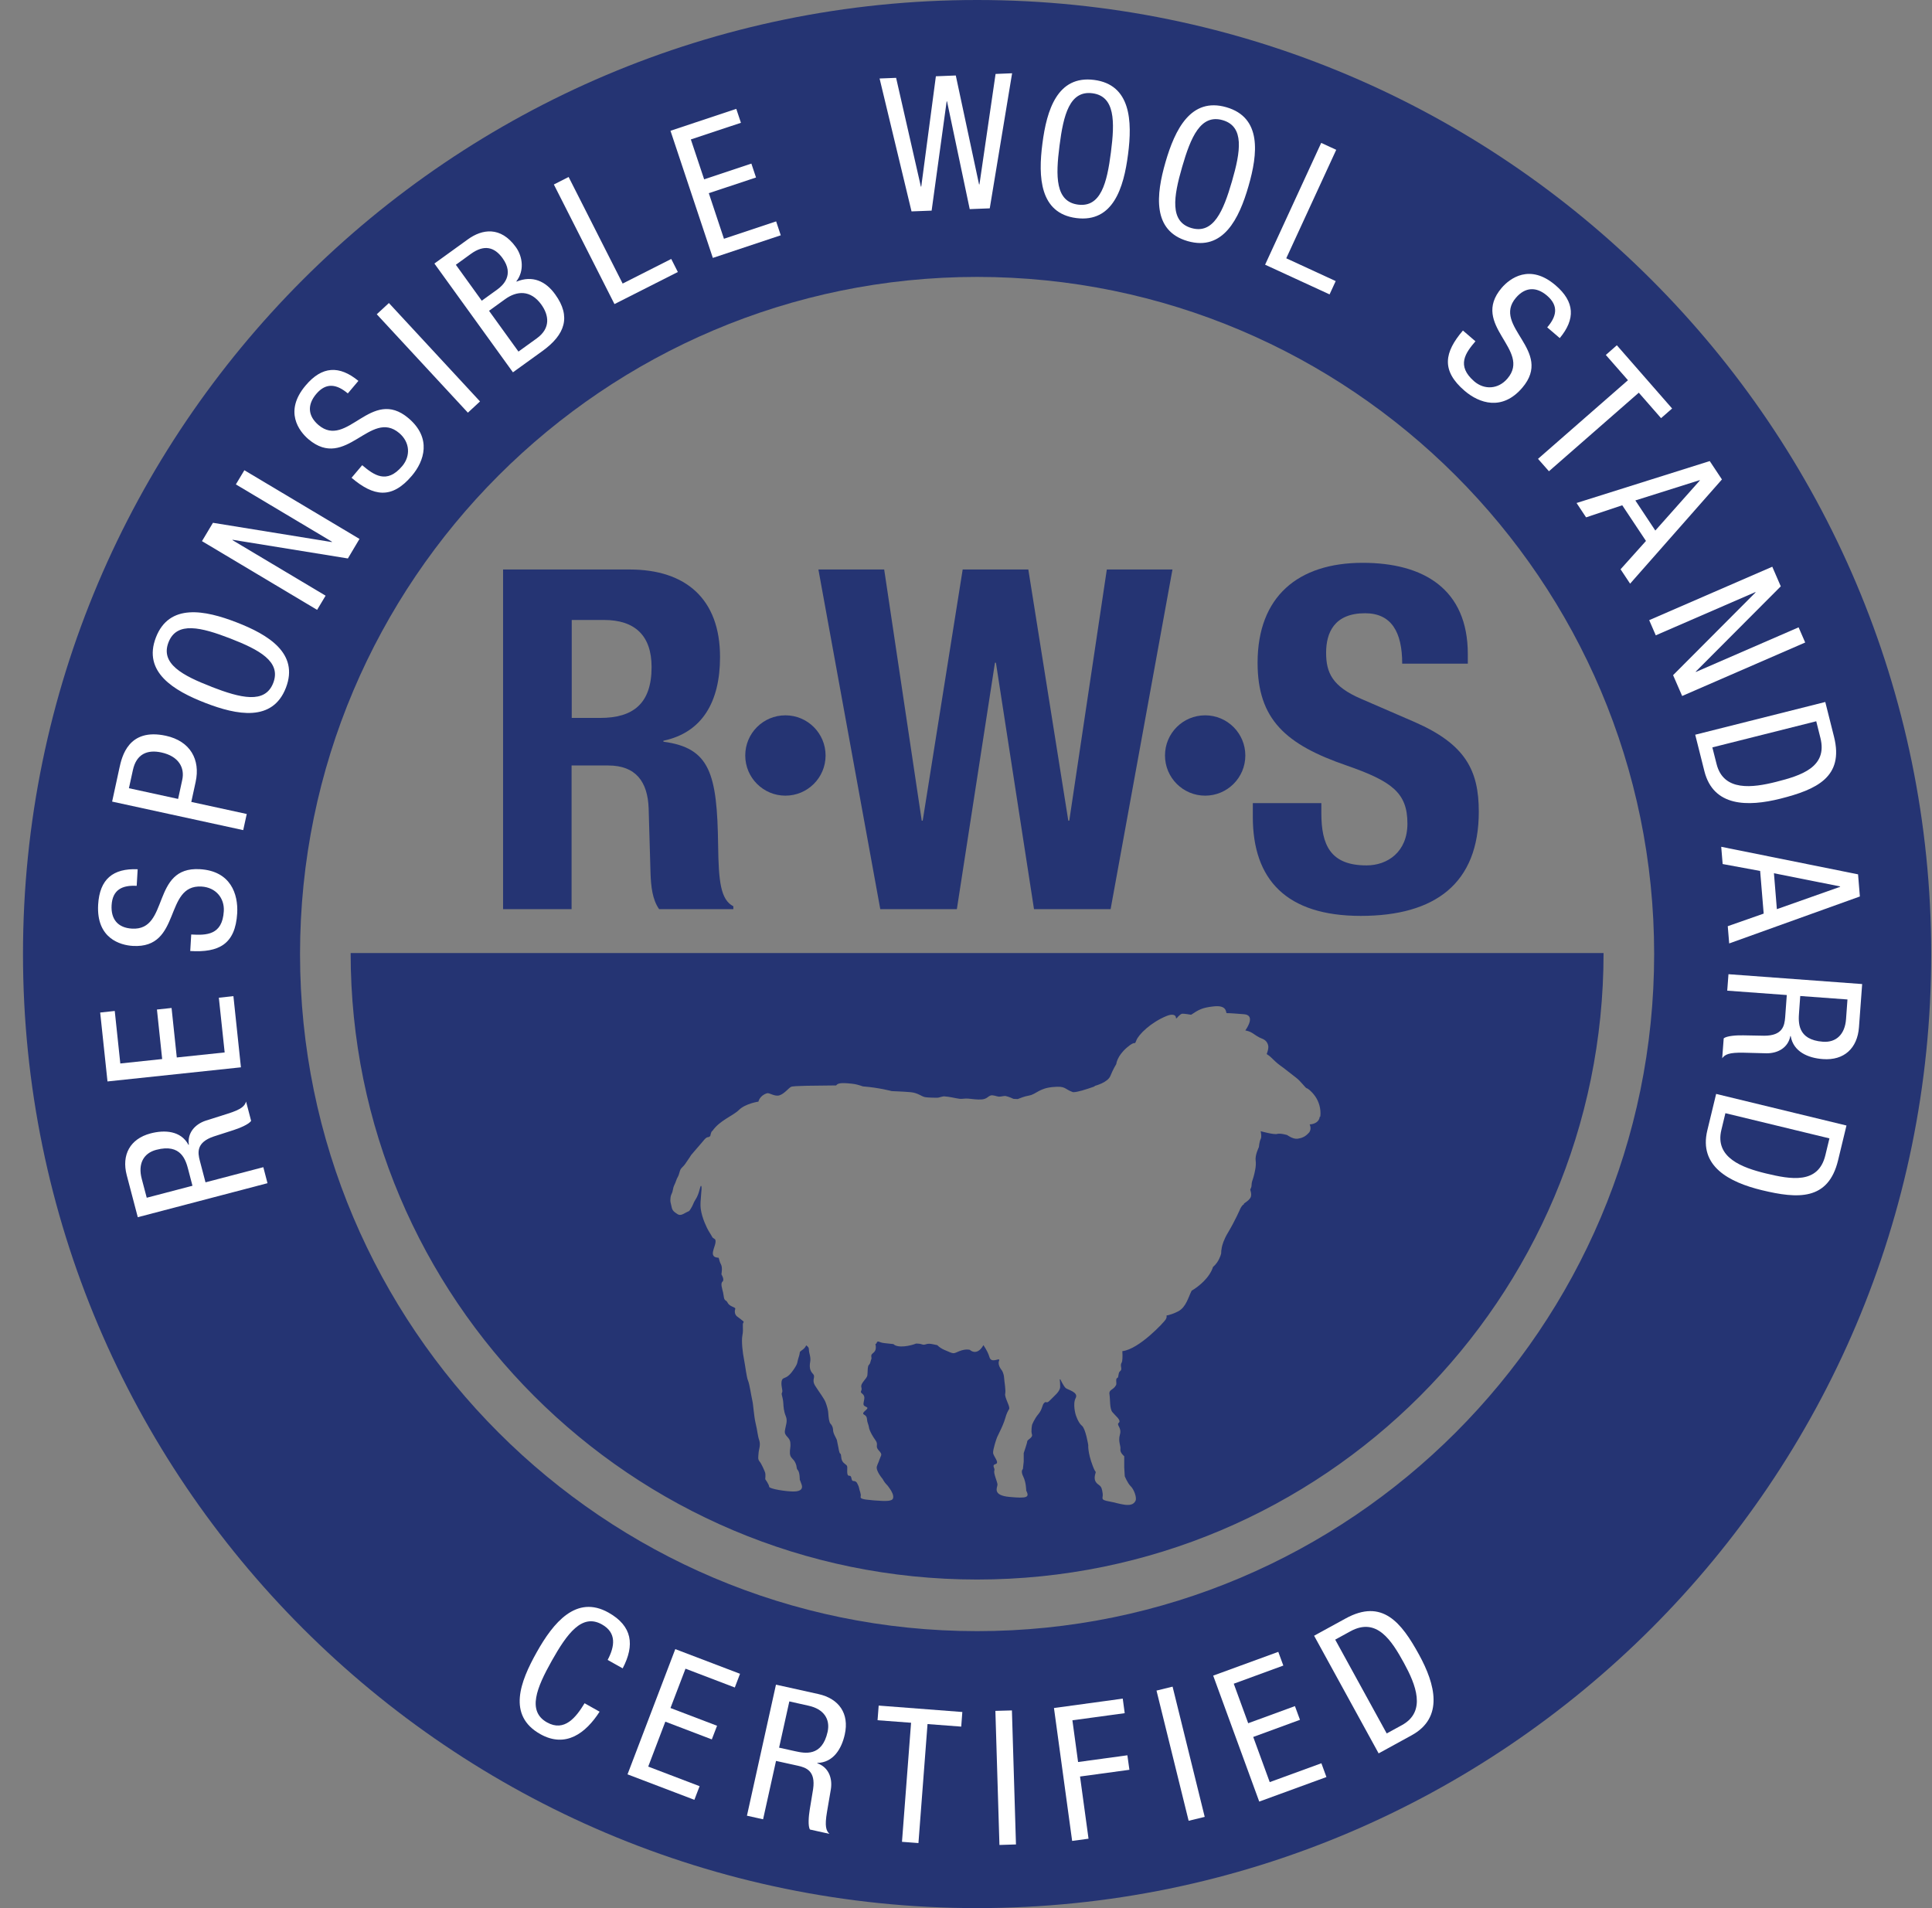 <svg xmlns="http://www.w3.org/2000/svg" fill="none" viewBox="0 0 81 80" height="80" width="81">
<rect x="0" y="0" width="81" height="80" fill="#808080" stroke="none"/>
<path fill="#253473" d="M40.965 0C18.91 0 0.964 17.946 0.964 39.999C0.964 62.051 18.91 80 40.965 80C63.021 80 80.967 62.054 80.967 39.999C80.967 17.943 63.021 0 40.965 0ZM40.965 68.388C25.314 68.388 12.579 55.653 12.579 39.999C12.579 24.345 25.314 11.61 40.965 11.61C56.616 11.61 69.351 24.348 69.351 39.999C69.351 55.65 56.616 68.388 40.965 68.388Z"></path>
<path fill="white" d="M5.777 51.033L5.314 49.273C5.09 48.421 5.451 47.748 6.311 47.52C6.905 47.364 7.584 47.405 7.902 47.999L7.918 47.994C7.847 47.509 8.165 47.14 8.622 46.986L9.539 46.696C10.133 46.51 10.259 46.37 10.317 46.184L10.528 46.992C10.443 47.134 10.054 47.296 9.791 47.381L8.959 47.649C8.225 47.898 8.288 48.323 8.378 48.665L8.616 49.571L11.04 48.936L11.215 49.607L5.777 51.033ZM8.069 49.714L7.896 49.051C7.792 48.654 7.603 47.931 6.552 48.208C6.018 48.347 5.777 48.794 5.941 49.418L6.152 50.217L8.071 49.714H8.069Z"></path>
<path fill="white" d="M4.507 45.344L4.2 42.452L4.811 42.386L5.044 44.588L6.799 44.402L6.58 42.326L7.193 42.261L7.412 44.336L9.419 44.125L9.175 41.831L9.786 41.765L10.101 44.749L4.507 45.341V45.344Z"></path>
<path fill="white" d="M5.728 37.14C5.136 37.107 4.717 37.294 4.679 37.953C4.646 38.537 4.939 38.901 5.536 38.934C7.116 39.024 6.327 36.321 8.378 36.442C9.676 36.516 9.988 37.491 9.945 38.285C9.868 39.596 9.17 39.944 7.976 39.873L8.017 39.18C8.647 39.216 9.323 39.216 9.383 38.203C9.416 37.652 9.046 37.206 8.45 37.17C6.861 37.077 7.628 39.78 5.569 39.659C5.051 39.629 4.033 39.35 4.115 37.926C4.178 36.858 4.739 36.401 5.772 36.445L5.731 37.137L5.728 37.14Z"></path>
<path fill="white" d="M4.701 33.608L5.005 32.206C5.109 31.73 5.377 30.506 6.955 30.848C7.979 31.072 8.406 31.85 8.203 32.781L8.02 33.622L10.345 34.128L10.197 34.804L4.701 33.608ZM7.467 33.498L7.642 32.691C7.749 32.198 7.502 31.71 6.771 31.549C6.172 31.417 5.717 31.617 5.572 32.285L5.405 33.047L7.467 33.496V33.498Z"></path>
<path fill="white" d="M9.915 26.092C11.237 26.604 12.546 27.387 11.987 28.835C11.429 30.281 9.931 29.983 8.608 29.471C7.286 28.959 5.977 28.175 6.536 26.727C7.094 25.281 8.592 25.58 9.915 26.092ZM8.869 28.797C10.082 29.265 11.111 29.528 11.456 28.633C11.801 27.737 10.865 27.239 9.652 26.768C8.439 26.3 7.409 26.037 7.064 26.932C6.716 27.828 7.658 28.326 8.869 28.794V28.797Z"></path>
<path fill="white" d="M8.468 22.688L8.928 21.919L13.911 22.727L13.919 22.713L9.889 20.309L10.245 19.715L15.072 22.595L14.585 23.414L9.752 22.631L9.744 22.644L13.651 24.975L13.295 25.569L8.468 22.688Z"></path>
<path fill="white" d="M14.585 16.497C14.133 16.117 13.684 16.013 13.257 16.519C12.882 16.966 12.899 17.431 13.353 17.82C14.561 18.841 15.555 16.204 17.124 17.532C18.115 18.37 17.784 19.337 17.269 19.945C16.42 20.95 15.653 20.807 14.739 20.032L15.185 19.504C15.667 19.909 16.209 20.317 16.863 19.542C17.219 19.12 17.192 18.543 16.738 18.157C15.522 17.13 14.514 19.75 12.937 18.419C12.54 18.083 11.894 17.248 12.814 16.161C13.504 15.342 14.229 15.315 15.026 15.969L14.58 16.497H14.585Z"></path>
<path fill="white" d="M15.796 13.176L16.305 12.705L20.125 16.831L19.616 17.302L15.796 13.176Z"></path>
<path fill="white" d="M18.217 11.046L19.616 10.035C20.21 9.605 20.988 9.474 21.628 10.361C21.927 10.777 21.979 11.372 21.65 11.793L21.658 11.807C22.318 11.536 22.877 11.782 23.279 12.346C23.948 13.272 23.696 14.028 22.745 14.715L21.505 15.61L18.214 11.051L18.217 11.046ZM20.199 12.607L20.845 12.141C21.081 11.971 21.576 11.525 21.07 10.824C20.727 10.35 20.295 10.246 19.744 10.643L19.112 11.101L20.199 12.609V12.607ZM21.738 14.739L22.505 14.186C23.099 13.757 23.011 13.209 22.694 12.768C22.242 12.144 21.664 12.19 21.174 12.546L20.503 13.031L21.738 14.742V14.739Z"></path>
<path fill="white" d="M23.221 7.735L23.84 7.42L26.105 11.889L28.142 10.857L28.419 11.404L25.762 12.749L23.219 7.732L23.221 7.735Z"></path>
<path fill="white" d="M28.112 5.482L30.869 4.564L31.064 5.148L28.964 5.846L29.522 7.519L31.502 6.859L31.696 7.442L29.717 8.099L30.352 10.011L32.54 9.282L32.734 9.865L29.886 10.813L28.109 5.479L28.112 5.482Z"></path>
<path fill="white" d="M36.877 3.291L37.57 3.264L38.608 7.823H38.624L39.237 3.198L40.072 3.165L41.047 7.73H41.064L41.74 3.1L42.433 3.072L41.496 8.735L40.656 8.768L39.705 4.25H39.689L39.059 8.831L38.216 8.863L36.877 3.291Z"></path>
<path fill="white" d="M47.293 6.476C47.113 7.88 46.664 9.34 45.125 9.143C43.589 8.945 43.52 7.42 43.704 6.016C43.884 4.611 44.333 3.152 45.872 3.351C47.411 3.549 47.477 5.074 47.293 6.478V6.476ZM44.421 6.106C44.254 7.396 44.246 8.455 45.199 8.579C46.152 8.702 46.412 7.672 46.576 6.383C46.743 5.093 46.751 4.033 45.798 3.91C44.846 3.787 44.585 4.816 44.421 6.106Z"></path>
<path fill="white" d="M52.344 7.804C51.952 9.167 51.284 10.539 49.792 10.109C48.302 9.679 48.469 8.163 48.864 6.799C49.258 5.438 49.923 4.064 51.416 4.496C52.905 4.926 52.738 6.443 52.344 7.804ZM49.562 6.999C49.2 8.247 49.031 9.296 49.953 9.562C50.876 9.827 51.29 8.85 51.651 7.601C52.013 6.353 52.182 5.304 51.26 5.038C50.337 4.773 49.923 5.75 49.562 6.999Z"></path>
<path fill="white" d="M55.392 5.991L56.022 6.281L53.927 10.829L56 11.785L55.743 12.343L53.04 11.098L55.392 5.991Z"></path>
<path fill="white" d="M64.871 13.721C65.258 13.272 65.362 12.823 64.858 12.393C64.414 12.015 63.946 12.029 63.557 12.483C62.528 13.688 65.159 14.693 63.823 16.256C62.979 17.245 62.013 16.905 61.408 16.388C60.408 15.533 60.556 14.767 61.334 13.858L61.859 14.309C61.449 14.789 61.041 15.328 61.81 15.991C62.229 16.349 62.81 16.328 63.199 15.873C64.234 14.663 61.619 13.639 62.958 12.07C63.297 11.675 64.135 11.035 65.216 11.96C66.03 12.656 66.052 13.381 65.394 14.175L64.866 13.723L64.871 13.721Z"></path>
<path fill="white" d="M64.94 19.758L64.482 19.238L68.253 15.941L67.325 14.882L67.787 14.476L70.104 17.127L69.641 17.532L68.707 16.464L64.937 19.761L64.94 19.758Z"></path>
<path fill="white" d="M71.678 19.326L72.193 20.101L68.343 24.471L67.943 23.868L69.008 22.68L68.014 21.185L66.497 21.691L66.098 21.089L71.681 19.331L71.678 19.326ZM68.565 20.985L69.4 22.244L71.267 20.144L71.259 20.131L68.562 20.982L68.565 20.985Z"></path>
<path fill="white" d="M74.304 23.762L74.66 24.583L71.095 28.159L71.1 28.173L75.407 26.302L75.684 26.938L70.525 29.18L70.145 28.307L73.603 24.838L73.595 24.824L69.419 26.637L69.143 26.001L74.301 23.762H74.304Z"></path>
<path fill="white" d="M76.525 29.429L76.892 30.889C77.319 32.584 76.15 33.104 74.647 33.485C73.272 33.83 71.834 33.827 71.457 32.332L71.073 30.804L76.525 29.432V29.429ZM71.791 31.335L71.969 32.036C72.262 33.197 73.486 33.027 74.463 32.781C75.517 32.515 76.629 32.162 76.322 30.941L76.147 30.24L71.793 31.335H71.791Z"></path>
<path fill="white" d="M77.9 36.658L77.976 37.586L72.497 39.555L72.437 38.832L73.943 38.304L73.795 36.516L72.223 36.226L72.163 35.503L77.9 36.658ZM74.373 36.609L74.496 38.118L77.147 37.181V37.165L74.373 36.612V36.609Z"></path>
<path fill="white" d="M78.072 41.258L77.938 43.071C77.872 43.95 77.314 44.47 76.426 44.404C75.813 44.361 75.186 44.1 75.076 43.438H75.06C74.97 43.92 74.548 44.163 74.066 44.161L73.105 44.136C72.481 44.122 72.319 44.213 72.204 44.369L72.267 43.536C72.393 43.427 72.815 43.402 73.088 43.408L73.965 43.424C74.737 43.424 74.816 43.005 74.844 42.652L74.912 41.718L72.415 41.535L72.467 40.845L78.072 41.258ZM75.476 41.759L75.427 42.441C75.397 42.849 75.342 43.596 76.426 43.676C76.977 43.717 77.349 43.372 77.396 42.729L77.456 41.904L75.476 41.759Z"></path>
<path fill="white" d="M77.415 47.186L77.062 48.648C76.651 50.346 75.372 50.264 73.866 49.9C72.489 49.566 71.218 48.895 71.58 47.394L71.95 45.864L77.415 47.189V47.186ZM72.338 46.672L72.169 47.375C71.886 48.539 73.05 48.958 74.028 49.196C75.085 49.451 76.235 49.659 76.53 48.432L76.7 47.728L72.338 46.672Z"></path>
<path fill="white" d="M25.139 71.764C24.564 72.659 23.723 73.305 22.653 72.706C21.259 71.923 21.809 70.507 22.502 69.272C23.195 68.035 24.159 66.852 25.511 67.61C26.514 68.174 26.618 68.971 26.106 69.948L25.476 69.595C25.774 69.031 25.862 68.456 25.235 68.106C24.397 67.635 23.773 68.495 23.135 69.628C22.5 70.759 22.094 71.742 22.932 72.213C23.666 72.626 24.153 71.997 24.509 71.411L25.142 71.767L25.139 71.764Z"></path>
<path fill="white" d="M28.31 69.141L31.026 70.176L30.807 70.751L28.74 69.962L28.11 71.611L30.063 72.355L29.843 72.927L27.894 72.183L27.177 74.067L29.331 74.888L29.112 75.46L26.309 74.392L28.313 69.138L28.31 69.141Z"></path>
<path fill="white" d="M32.54 70.633L34.317 71.027C35.177 71.219 35.612 71.846 35.418 72.717C35.287 73.316 34.939 73.9 34.265 73.913V73.927C34.728 74.086 34.909 74.538 34.835 75.014L34.673 75.962C34.569 76.575 34.635 76.753 34.775 76.887L33.959 76.706C33.868 76.567 33.904 76.148 33.948 75.874L34.09 75.011C34.202 74.245 33.797 74.108 33.452 74.031L32.535 73.829L31.993 76.276L31.316 76.126L32.532 70.636L32.54 70.633ZM32.664 73.273L33.332 73.421C33.731 73.508 34.462 73.67 34.698 72.61C34.816 72.071 34.531 71.652 33.901 71.515L33.093 71.334L32.664 73.273Z"></path>
<path fill="white" d="M38.506 77.273L37.816 77.221L38.197 72.229L36.792 72.123L36.839 71.509L40.346 71.778L40.3 72.391L38.887 72.284L38.506 77.276V77.273Z"></path>
<path fill="white" d="M41.732 71.731L42.425 71.712L42.595 77.331L41.902 77.353L41.732 71.734V71.731Z"></path>
<path fill="white" d="M44.191 71.611L47.072 71.217L47.154 71.827L44.961 72.126L45.199 73.875L47.266 73.593L47.351 74.201L45.281 74.483L45.637 77.09L44.95 77.183L44.188 71.611H44.191Z"></path>
<path fill="white" d="M48.487 70.88L49.161 70.715L50.508 76.175L49.834 76.339L48.487 70.88Z"></path>
<path fill="white" d="M50.866 70.252L53.593 69.256L53.804 69.831L51.726 70.592L52.331 72.249L54.291 71.531L54.502 72.106L52.542 72.824L53.234 74.718L55.4 73.927L55.611 74.505L52.794 75.534L50.863 70.252H50.866Z"></path>
<path fill="white" d="M55.097 68.579L56.417 67.856C57.951 67.016 58.75 68.015 59.495 69.376C60.177 70.619 60.538 72.013 59.183 72.755L57.8 73.513L55.095 68.582L55.097 68.579ZM58.137 72.678L58.772 72.331C59.824 71.756 59.347 70.614 58.865 69.729C58.342 68.776 57.721 67.788 56.614 68.396L55.979 68.744L58.139 72.678H58.137Z"></path>
<path fill="#253473" d="M21.095 23.877H26.398C28.753 23.877 30.188 25.114 30.188 27.546C30.188 29.44 29.429 30.716 27.814 31.056V31.097C29.769 31.357 30.067 32.433 30.108 35.445C30.128 36.94 30.207 37.718 30.746 37.997V38.117H27.633C27.354 37.718 27.294 37.181 27.274 36.623L27.195 33.89C27.154 32.773 26.656 32.094 25.5 32.094H23.964V38.117H21.092V23.877H21.095ZM23.967 30.1H25.163C26.541 30.1 27.318 29.503 27.318 27.967C27.318 26.65 26.62 25.993 25.325 25.993H23.97V30.1H23.967Z"></path>
<path fill="#253473" d="M34.318 23.877H37.07L38.644 34.407H38.685L40.361 23.877H43.113L44.789 34.407H44.83L46.404 23.877H49.156L46.563 38.117H43.351L41.755 27.787H41.714L40.117 38.117H36.906L34.312 23.877H34.318Z"></path>
<path fill="#253473" d="M55.398 33.671V34.09C55.398 35.426 55.776 36.283 57.292 36.283C58.169 36.283 59.007 35.724 59.007 34.528C59.007 33.233 58.349 32.754 56.455 32.094C53.903 31.217 52.725 30.158 52.725 27.787C52.725 25.013 54.42 23.597 57.131 23.597C59.683 23.597 61.539 24.695 61.539 27.425V27.825H58.788C58.788 26.489 58.328 25.711 57.232 25.711C55.937 25.711 55.598 26.53 55.598 27.368C55.598 28.205 55.858 28.783 57.073 29.303L59.286 30.262C61.441 31.198 61.999 32.296 61.999 34.032C61.999 37.044 60.165 38.4 57.051 38.4C53.938 38.4 52.525 36.885 52.525 34.251V33.673H55.398V33.671Z"></path>
<path fill="#253473" d="M34.613 31.675C34.613 32.608 33.857 33.359 32.929 33.359C32.001 33.359 31.245 32.608 31.245 31.675C31.245 30.741 31.998 29.991 32.929 29.991C33.86 29.991 34.613 30.746 34.613 31.675Z"></path>
<path fill="#253473" d="M52.211 31.675C52.211 32.608 51.455 33.359 50.527 33.359C49.599 33.359 48.843 32.608 48.843 31.675C48.843 30.741 49.596 29.991 50.527 29.991C51.458 29.991 52.211 30.746 52.211 31.675Z"></path>
<path fill="#253473" d="M14.701 39.958C14.701 54.464 26.461 66.224 40.965 66.224C55.469 66.224 67.23 54.464 67.23 39.958H14.701ZM55.332 46.816C55.291 47.142 54.908 47.142 54.908 47.142C54.908 47.142 55.012 47.348 54.87 47.498C54.727 47.652 54.601 47.712 54.407 47.742C54.21 47.772 53.966 47.589 53.966 47.589C53.966 47.589 53.676 47.501 53.544 47.542C53.413 47.583 52.854 47.427 52.854 47.427C52.854 47.427 52.909 47.66 52.854 47.758C52.8 47.86 52.778 48.098 52.778 48.098C52.778 48.098 52.611 48.432 52.644 48.659C52.676 48.887 52.602 49.163 52.559 49.33C52.515 49.497 52.474 49.535 52.471 49.705C52.471 49.752 52.449 49.812 52.416 49.878C52.52 50.19 52.422 50.275 52.153 50.461C52.151 50.472 52.156 50.494 52.145 50.497C52.063 50.529 51.992 50.694 51.992 50.694C51.992 50.694 51.786 51.176 51.474 51.696C51.31 51.97 51.244 52.191 51.217 52.337C51.217 52.364 51.22 52.378 51.22 52.378C51.22 52.378 51.217 52.378 51.209 52.378C51.195 52.482 51.2 52.539 51.2 52.539C51.2 52.539 51.17 52.72 51.023 52.936C50.976 53.005 50.916 53.068 50.855 53.12C50.716 53.572 50.248 53.947 49.96 54.114C49.823 54.382 49.733 54.795 49.404 54.976C49.259 55.056 48.983 55.154 48.911 55.149C48.9 55.184 48.936 55.217 48.87 55.324C48.807 55.431 47.753 56.572 47.055 56.649C47.066 56.868 47.066 57.068 47.022 57.137C46.943 57.26 47.071 57.408 46.967 57.482C46.863 57.556 46.918 57.753 46.839 57.777C46.759 57.802 46.828 57.999 46.792 58.07C46.677 58.292 46.48 58.245 46.516 58.467C46.551 58.689 46.516 59.059 46.639 59.207C46.759 59.354 47.025 59.552 46.907 59.65C46.789 59.749 47.038 59.847 46.954 60.143C46.869 60.439 46.995 60.611 46.973 60.759C46.948 60.907 47.134 61.055 47.134 61.055V61.523L47.156 61.893C47.156 61.893 47.274 62.188 47.405 62.312C47.537 62.435 47.671 62.788 47.608 62.922C47.452 63.254 46.934 63.026 46.516 62.952C46.094 62.878 46.258 62.821 46.231 62.624C46.203 62.427 46.184 62.339 46.08 62.265C45.976 62.191 45.853 62.09 45.908 61.843C45.96 61.597 45.965 61.86 45.815 61.463C45.596 60.888 45.626 60.589 45.626 60.589C45.626 60.589 45.516 59.899 45.36 59.776C45.201 59.653 45.097 59.308 45.097 59.308C45.097 59.308 44.966 58.864 45.097 58.618C45.229 58.371 44.777 58.273 44.684 58.199C44.593 58.125 44.454 57.829 44.454 57.829C44.451 57.829 44.429 57.837 44.429 57.837C44.429 57.837 44.448 57.942 44.448 58.142C44.448 58.341 44.202 58.522 44.029 58.703C43.857 58.883 43.881 58.725 43.783 58.815C43.684 58.903 43.709 59.083 43.536 59.286C43.364 59.489 43.271 59.735 43.271 59.735C43.271 59.735 43.216 60.003 43.265 60.138C43.315 60.272 43.068 60.362 43.068 60.428C43.068 60.493 42.92 60.921 42.92 60.921V61.279L42.885 61.594C42.885 61.594 42.778 61.663 42.901 61.909C43.024 62.156 43.024 62.492 43.024 62.492C43.172 62.783 43.066 62.829 42.326 62.761C41.584 62.695 41.82 62.358 41.82 62.246C41.82 62.134 41.647 61.775 41.688 61.663C41.729 61.55 41.557 61.438 41.74 61.383C41.924 61.329 41.644 61.058 41.636 60.912C41.628 60.767 41.776 60.316 41.806 60.253C41.836 60.19 41.978 59.894 41.978 59.894C41.978 59.894 42.102 59.626 42.151 59.445C42.2 59.264 42.249 59.176 42.307 59.078C42.364 58.979 42.11 58.593 42.143 58.437C42.176 58.281 42.107 57.933 42.096 57.755C42.085 57.577 42.003 57.454 42.003 57.454C42.003 57.454 41.811 57.238 41.885 57.054C41.959 56.871 41.568 57.2 41.483 56.898C41.444 56.761 41.365 56.597 41.231 56.397C40.952 56.885 40.661 56.594 40.661 56.594C40.661 56.594 40.497 56.54 40.221 56.649C39.947 56.759 40.029 56.786 39.588 56.594C39.465 56.54 39.369 56.471 39.295 56.397C39.18 56.381 38.983 56.307 38.835 56.356C38.663 56.414 38.695 56.343 38.482 56.334C38.455 56.334 38.43 56.334 38.408 56.331C38.189 56.422 37.639 56.54 37.458 56.353C37.45 56.353 37.326 56.337 37.08 56.312C36.834 56.288 36.806 56.173 36.749 56.312C36.729 56.359 36.713 56.353 36.699 56.331C36.798 56.756 36.51 56.693 36.53 56.863C36.549 57.032 36.53 56.937 36.497 57.087C36.461 57.238 36.423 57.197 36.398 57.282C36.371 57.375 36.382 57.504 36.365 57.657C36.349 57.81 36.064 57.991 36.113 58.163C36.163 58.336 36.02 58.328 36.146 58.429C36.272 58.528 36.242 58.629 36.212 58.782C36.182 58.935 36.22 58.935 36.343 59.001C36.467 59.07 36.064 59.223 36.228 59.311C36.39 59.398 36.322 59.502 36.382 59.664C36.442 59.825 36.42 59.858 36.469 59.973C36.519 60.088 36.576 60.203 36.71 60.392C36.844 60.581 36.675 60.628 36.842 60.811C37.011 60.995 36.943 60.989 36.875 61.186C36.809 61.383 36.828 61.29 36.765 61.474C36.702 61.657 37.001 62.002 37.001 62.002C37.001 62.002 37.074 62.142 37.154 62.224C37.236 62.306 37.236 62.32 37.31 62.421C37.381 62.523 37.48 62.692 37.441 62.818C37.403 62.941 37.184 62.95 36.636 62.906C36.089 62.862 36.064 62.824 36.086 62.731C36.108 62.635 36.026 62.47 36.02 62.399C36.015 62.328 35.933 62.18 35.933 62.18C35.933 62.18 35.897 62.093 35.779 62.093C35.662 62.093 35.738 61.865 35.604 61.873C35.467 61.879 35.544 61.545 35.516 61.477C35.489 61.408 35.495 61.446 35.363 61.323C35.232 61.197 35.289 60.978 35.232 60.948C35.174 60.918 35.169 60.748 35.122 60.551C35.076 60.354 35.114 60.42 35.035 60.264C34.955 60.11 34.928 60.042 34.925 59.932C34.919 59.823 34.87 59.746 34.816 59.688C34.761 59.634 34.733 59.401 34.728 59.27C34.722 59.138 34.684 58.985 34.618 58.807C34.553 58.629 34.35 58.377 34.178 58.103C34.008 57.829 34.219 57.744 34.079 57.597C33.939 57.449 33.934 57.284 33.969 57.09C34.002 56.896 33.917 56.734 33.915 56.605C33.915 56.499 33.887 56.468 33.8 56.406C33.772 56.468 33.728 56.529 33.663 56.578C33.466 56.718 33.572 56.649 33.487 56.898C33.403 57.148 33.477 57.128 33.26 57.441C33.044 57.753 32.929 57.742 32.836 57.796C32.743 57.851 32.751 58.048 32.789 58.232C32.828 58.418 32.751 58.369 32.778 58.481C32.806 58.593 32.833 58.697 32.841 58.834C32.849 58.971 32.858 59.166 32.945 59.376C33.033 59.587 32.937 59.762 32.907 59.99C32.877 60.22 33.112 60.244 33.134 60.48C33.156 60.715 33.107 60.737 33.118 60.937C33.129 61.137 33.268 61.148 33.351 61.342C33.433 61.537 33.37 61.545 33.452 61.641C33.534 61.737 33.531 62.041 33.531 62.041C33.531 62.041 33.567 62.114 33.613 62.257C33.657 62.399 33.597 62.528 33.288 62.533C32.978 62.539 32.25 62.424 32.247 62.334C32.247 62.243 32.083 62.016 32.083 62.016C32.083 62.016 32.105 61.816 32.077 61.737C32.05 61.657 31.927 61.372 31.845 61.274C31.762 61.178 31.795 61.08 31.803 60.923C31.812 60.767 31.899 60.592 31.831 60.384C31.76 60.179 31.76 59.998 31.68 59.675C31.604 59.352 31.587 58.914 31.541 58.717C31.494 58.519 31.426 58.032 31.363 57.889C31.3 57.75 31.245 57.252 31.193 56.994C31.141 56.739 31.075 56.233 31.127 55.976C31.179 55.718 31.111 55.516 31.166 55.453C31.174 55.444 31.177 55.431 31.179 55.411C31.116 55.357 30.996 55.258 30.944 55.225C30.771 55.124 30.804 54.938 30.826 54.878C30.848 54.817 30.697 54.801 30.59 54.716C30.481 54.628 30.514 54.579 30.426 54.527C30.339 54.478 30.352 54.36 30.317 54.196C30.281 54.034 30.196 53.812 30.292 53.733C30.388 53.654 30.245 53.426 30.245 53.426C30.245 53.426 30.303 53.144 30.226 53.008C30.18 52.928 30.158 52.835 30.131 52.734C30.04 52.725 29.944 52.715 29.903 52.63C29.821 52.465 30.065 52.126 29.985 51.97C29.985 51.97 29.985 51.964 29.983 51.962C29.933 51.929 29.876 51.888 29.876 51.888C29.876 51.888 29.777 51.715 29.701 51.595C29.66 51.529 29.43 51.083 29.378 50.677C29.334 50.354 29.457 49.782 29.397 49.722C29.35 49.675 29.334 50.037 29.156 50.299C29.074 50.42 29.055 50.535 28.961 50.677C28.871 50.82 28.898 50.759 28.742 50.847C28.627 50.913 28.518 50.976 28.405 50.905C28.208 50.779 28.178 50.732 28.14 50.524C28.123 50.431 28.093 50.392 28.11 50.239C28.118 50.157 28.126 50.121 28.181 50.001C28.203 49.952 28.225 49.782 28.255 49.722C28.356 49.522 28.348 49.451 28.425 49.33C28.468 49.264 28.493 49.087 28.542 49.013C28.581 48.952 28.679 48.876 28.729 48.796C28.783 48.709 28.901 48.555 28.978 48.424L29.465 47.857C29.684 47.583 29.657 47.739 29.777 47.63C29.788 47.619 29.802 47.441 29.87 47.413C30.183 46.967 30.719 46.792 30.982 46.535C31.256 46.266 31.798 46.187 31.798 46.187C31.798 46.187 31.845 45.932 32.16 45.836C32.255 45.806 32.474 45.984 32.677 45.924C32.882 45.861 33.06 45.62 33.164 45.568C33.263 45.516 34.161 45.519 35.056 45.508C35.122 45.42 35.229 45.382 35.727 45.437C35.867 45.45 36.02 45.494 36.179 45.549C36.855 45.601 37.384 45.746 37.384 45.746C37.384 45.746 37.885 45.765 38.186 45.792C38.49 45.823 38.627 45.968 38.78 45.998C38.852 46.011 39.032 46.025 39.292 46.023C39.394 46.023 39.492 45.959 39.605 45.968C39.821 45.981 40.043 46.044 40.234 46.069C40.33 46.083 40.459 46.047 40.596 46.061C40.771 46.075 40.968 46.113 41.171 46.094C41.376 46.075 41.423 45.962 41.538 45.929C41.633 45.899 41.792 45.973 41.877 45.979C41.962 45.984 42.096 45.938 42.17 45.954C42.348 45.995 42.444 46.058 42.496 46.072C42.564 46.072 42.619 46.075 42.668 46.08C42.764 46.047 42.915 45.973 43.145 45.932C43.446 45.877 43.556 45.631 44.133 45.576C44.708 45.521 44.602 45.658 44.985 45.79C44.996 45.79 45.004 45.79 45.015 45.79C45.168 45.79 45.516 45.683 45.858 45.562C45.897 45.538 45.921 45.521 45.921 45.521C45.921 45.521 46.444 45.385 46.554 45.108C46.663 44.834 46.8 44.612 46.8 44.612C46.8 44.612 46.828 44.281 47.241 43.925C47.652 43.569 47.542 43.87 47.641 43.621C47.737 43.372 48.24 42.874 48.9 42.6C49.182 42.482 49.314 42.564 49.303 42.693C49.328 42.693 49.336 42.69 49.336 42.69C49.336 42.69 49.459 42.529 49.552 42.504C49.651 42.49 49.911 42.545 49.938 42.545C50.261 42.329 50.409 42.247 50.875 42.195C51.48 42.126 51.378 42.477 51.433 42.477C51.608 42.477 51.816 42.498 52.156 42.523C52.597 42.559 52.348 43.008 52.211 43.202C52.268 43.213 52.397 43.243 52.487 43.301C52.608 43.377 52.756 43.49 52.906 43.544C53.057 43.599 53.136 43.698 53.169 43.832C53.202 43.963 53.106 44.193 53.106 44.193C53.106 44.193 53.227 44.27 53.281 44.325C53.336 44.38 53.566 44.604 53.681 44.678C53.794 44.752 54.163 45.053 54.341 45.185C54.522 45.319 54.741 45.623 54.782 45.626C54.823 45.628 54.979 45.74 55.135 45.957C55.288 46.17 55.395 46.488 55.354 46.816H55.332Z"></path>
</svg>
